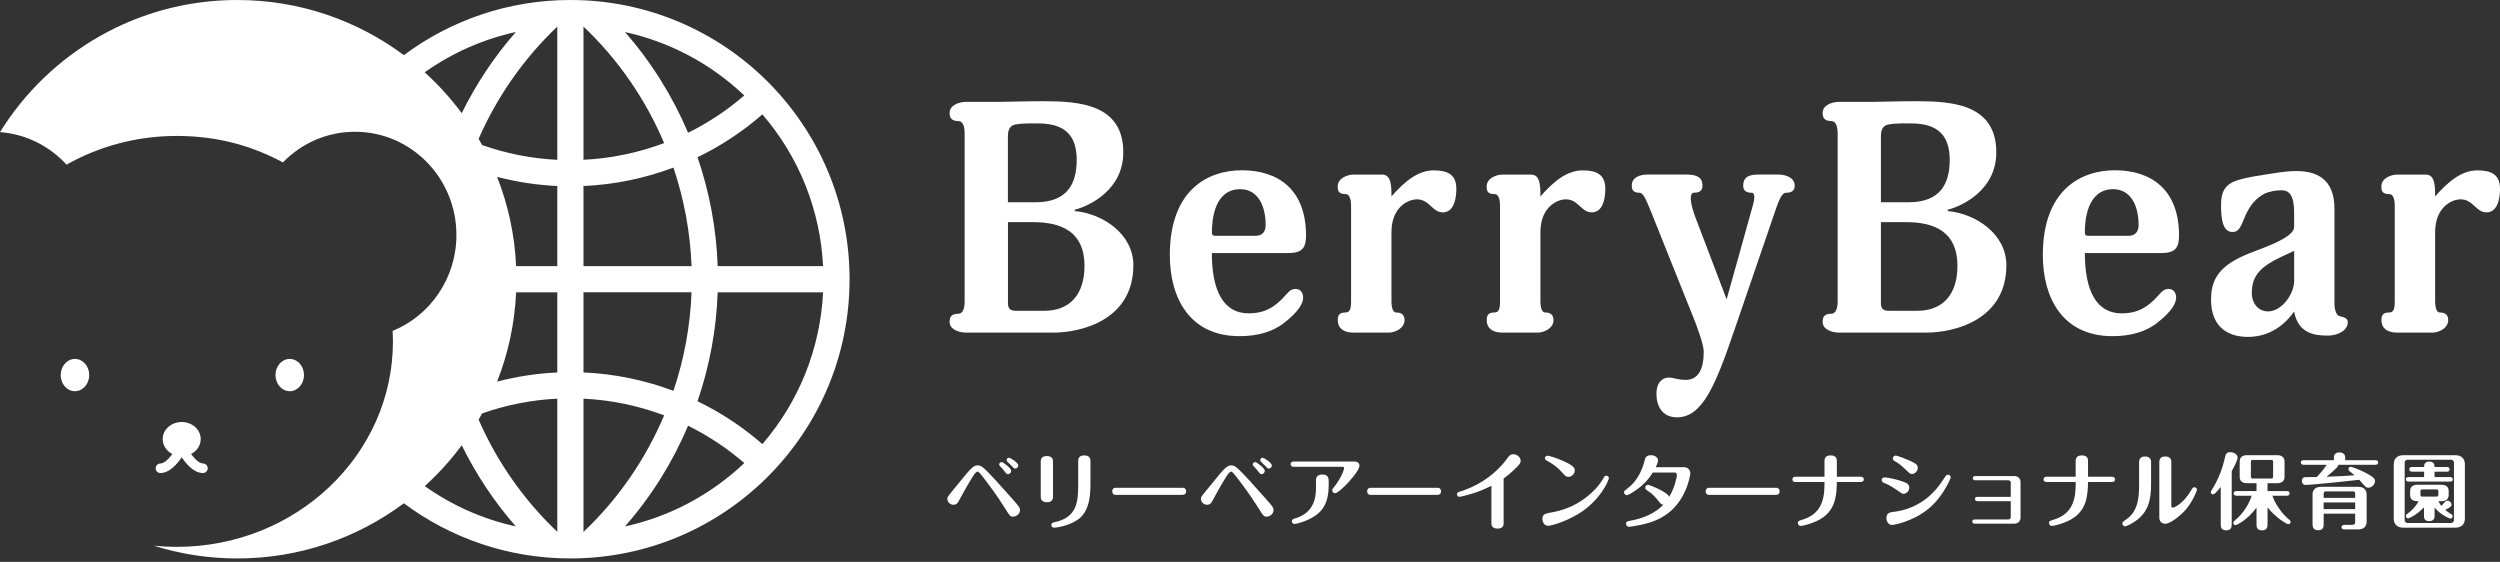 <svg width="307" height="69" viewBox="0 0 307 69" fill="none" xmlns="http://www.w3.org/2000/svg">
<rect x="0" y="0" width="307" height="69" fill="#333333" stroke="none"/>
<g clip-path="url(#clip0_2001_82)">
<path d="M129.297 40.847H118.696C117.775 40.847 116.616 40.487 116.616 39.529C116.616 38.968 116.775 38.529 117.696 38.529C118.056 38.529 118.458 38.169 118.458 37.046V16.388C118.458 15.186 118.056 14.868 117.696 14.868C116.775 14.868 116.616 14.386 116.616 13.868C116.616 12.91 117.739 12.507 118.696 12.507H122.935C123.856 12.507 125.656 12.428 128.096 12.428C132.536 12.428 137.94 12.788 137.94 18.712C137.94 23.312 133.817 25.277 131.975 25.759V25.918C135.458 26.235 139.178 28.761 139.178 32.562C139.178 39.285 132.817 40.847 129.297 40.847ZM127.016 15.149C125.894 15.149 125.174 15.192 124.814 15.271C124.375 15.314 123.771 15.552 123.771 16.674V24.838H127.175C131.133 24.838 132.219 22.477 132.219 19.633C132.219 15.271 129.059 15.149 127.016 15.149ZM126.857 27.278H123.777V37.241C123.777 37.961 124.137 38.163 124.735 38.163H128.254C131.377 38.163 133.176 36.161 133.176 32.641C133.176 28.559 130.493 27.278 126.851 27.278H126.857Z" fill="white"/>
<path d="M157.263 36.881C158.142 36.039 158.343 35.478 159.105 35.478C159.667 35.478 160.026 35.917 160.026 36.558C160.026 37.199 159.508 38.278 157.544 39.761C156.306 40.682 154.543 41.28 152.219 41.28C146.059 41.28 143.655 36.558 143.655 31.317C143.655 23.233 148.419 20.909 152.5 20.909C156.904 20.909 160.38 23.227 160.38 28.913C160.38 30.353 159.978 31.073 158.221 31.073H148.816C148.816 35.875 150.334 38.48 153.335 38.48C155.098 38.48 156.214 37.882 157.257 36.881H157.263ZM152.305 23.233C149.102 23.233 148.822 27.034 148.822 28.517C148.822 28.919 149.023 28.956 149.224 28.956H154.183C154.781 28.956 155.421 28.675 155.421 27.638C155.421 25.314 154.5 23.233 152.298 23.233H152.305Z" fill="white"/>
<path d="M177.154 26.076C175.873 26.076 175.556 24.478 173.994 24.478C172.951 24.478 170.871 25.399 170.871 28.523V37.009C170.871 37.809 171.073 38.37 171.433 38.37C172.311 38.37 172.476 38.852 172.476 39.328C172.476 40.286 171.353 40.847 170.518 40.847H166.236C164.955 40.847 164.278 40.286 164.278 39.328C164.278 38.846 164.357 38.37 165.235 38.37C165.754 38.37 165.912 37.967 165.912 37.009V25.24C165.912 24.398 165.675 23.837 165.272 23.837C164.351 23.837 164.272 23.434 164.272 22.879C164.272 21.921 165.394 21.439 166.23 21.439H169.712C170.835 21.439 170.871 22.757 170.871 24.124C172.512 22.245 174.153 20.921 176.074 20.921C177.758 20.921 178.837 21.439 178.837 23.16C178.837 23.758 178.795 26.082 177.154 26.082V26.076Z" fill="white"/>
<path d="M195.446 26.076C194.165 26.076 193.848 24.478 192.287 24.478C191.244 24.478 189.164 25.399 189.164 28.523V37.009C189.164 37.809 189.365 38.37 189.725 38.37C190.603 38.37 190.768 38.852 190.768 39.328C190.768 40.286 189.646 40.847 188.81 40.847H184.528C183.247 40.847 182.57 40.286 182.57 39.328C182.57 38.846 182.65 38.37 183.528 38.37C184.046 38.37 184.205 37.967 184.205 37.009V25.24C184.205 24.398 183.967 23.837 183.564 23.837C182.643 23.837 182.564 23.434 182.564 22.879C182.564 21.921 183.686 21.439 184.522 21.439H188.005C189.127 21.439 189.164 22.757 189.164 24.124C190.805 22.245 192.445 20.921 194.367 20.921C196.05 20.921 197.13 21.439 197.13 23.16C197.13 23.758 197.087 26.082 195.446 26.082V26.076Z" fill="white"/>
<path d="M219.295 23.672C218.935 23.672 218.576 24.234 218.173 25.393L213.013 40.444C210.652 47.369 209.054 51.249 205.931 51.249C204.053 51.249 203.412 49.767 203.412 48.37C203.412 46.85 204.254 46.368 204.894 46.368C205.535 46.368 206.017 46.649 207.017 46.649C208.578 46.649 209.219 45.289 209.219 43.165C209.219 42.287 208.261 39.724 207.938 38.962L202.857 26.271C202.259 24.832 201.857 23.672 201.338 23.672C200.539 23.672 200.381 23.27 200.381 22.794C200.381 21.75 201.424 21.433 202.302 21.433H207.023C208.145 21.433 209.066 21.635 209.066 22.794C209.066 23.593 208.426 23.672 207.987 23.672C207.749 23.672 207.627 23.91 207.627 24.392C207.627 24.954 207.865 25.875 208.31 26.991L212.031 36.759L215.27 25.155C215.349 24.874 215.428 24.557 215.428 24.112C215.428 23.874 215.306 23.672 215.111 23.672C214.269 23.672 214.068 23.27 214.068 22.794C214.068 21.592 214.989 21.433 216.026 21.433H218.386C219.186 21.433 220.387 21.75 220.387 22.794C220.387 23.276 220.186 23.672 219.307 23.672H219.295Z" fill="white"/>
<path d="M236.502 40.847H225.901C224.98 40.847 223.821 40.487 223.821 39.529C223.821 38.968 223.98 38.529 224.901 38.529C225.261 38.529 225.663 38.169 225.663 37.046V16.388C225.663 15.186 225.261 14.868 224.901 14.868C223.98 14.868 223.821 14.386 223.821 13.868C223.821 12.91 224.943 12.507 225.901 12.507H230.14C231.061 12.507 232.861 12.428 235.3 12.428C239.741 12.428 245.145 12.788 245.145 18.712C245.145 23.312 241.022 25.277 239.18 25.759V25.918C242.662 26.235 246.383 28.761 246.383 32.562C246.383 39.285 240.021 40.847 236.502 40.847ZM234.221 15.149C233.098 15.149 232.379 15.192 232.019 15.271C231.58 15.314 230.976 15.552 230.976 16.674V24.838H234.379C238.338 24.838 239.424 22.477 239.424 19.633C239.424 15.271 236.264 15.149 234.221 15.149ZM234.056 27.278H230.976V37.241C230.976 37.961 231.336 38.163 231.933 38.163H235.453C238.576 38.163 240.375 36.161 240.375 32.641C240.375 28.559 237.691 27.278 234.05 27.278H234.056Z" fill="white"/>
<path d="M264.468 36.881C265.347 36.039 265.548 35.478 266.31 35.478C266.871 35.478 267.231 35.917 267.231 36.558C267.231 37.199 266.713 38.278 264.749 39.761C263.511 40.682 261.748 41.28 259.424 41.28C253.263 41.28 250.86 36.558 250.86 31.317C250.86 23.233 255.624 20.909 259.705 20.909C264.108 20.909 267.585 23.227 267.585 28.913C267.585 30.353 267.182 31.073 265.426 31.073H256.02C256.02 35.875 257.539 38.48 260.54 38.48C262.303 38.48 263.419 37.882 264.462 36.881H264.468ZM259.503 23.233C256.301 23.233 256.02 27.034 256.02 28.517C256.02 28.919 256.222 28.956 256.423 28.956H261.382C261.98 28.956 262.62 28.675 262.62 27.638C262.62 25.314 261.699 23.233 259.497 23.233H259.503Z" fill="white"/>
<path d="M285.762 41.207C284.359 41.207 282.199 41.006 281.718 38.248C281.034 39.248 279.235 41.372 276.033 41.372C273.99 41.372 271.513 40.493 271.513 36.772C271.513 33.812 273.032 32.251 276.997 30.805C278.839 30.121 281.718 29.005 281.718 27.882V26.082C281.718 24.002 281.12 23.361 280.156 23.361C279.473 23.361 278.674 23.52 278.113 23.764C277.07 24.325 276.35 25.088 275.71 26.528C275.191 27.766 274.99 28.486 274.148 28.486C272.91 28.486 272.745 26.802 272.745 25.167C272.745 23.764 273.105 22.928 274.105 22.403C274.868 22.001 276.307 21.72 278.107 21.445C279.467 21.244 280.668 21.006 281.986 21.006C284.267 21.006 286.67 21.805 286.67 25.606V37.254C286.67 38.053 286.908 38.693 287.268 38.815C287.787 38.937 288.311 39.053 288.311 39.578C288.311 40.499 287.232 41.219 285.749 41.219L285.762 41.207ZM281.724 30.799C281.724 30.799 281.126 31.079 280.522 31.36C277.643 32.678 276.521 33.764 276.521 36.003C276.521 37.241 277.32 38.242 278.521 38.242C280.162 38.242 281.724 36.161 281.724 34.477V30.792V30.799Z" fill="white"/>
<path d="M305.317 26.076C304.036 26.076 303.718 24.478 302.157 24.478C301.114 24.478 299.034 25.399 299.034 28.523V37.009C299.034 37.809 299.235 38.37 299.595 38.37C300.474 38.37 300.638 38.852 300.638 39.328C300.638 40.286 299.516 40.847 298.68 40.847H294.398C293.118 40.847 292.44 40.286 292.44 39.328C292.44 38.846 292.52 38.37 293.398 38.37C293.917 38.37 294.075 37.967 294.075 37.009V25.24C294.075 24.398 293.837 23.837 293.435 23.837C292.514 23.837 292.434 23.434 292.434 22.879C292.434 21.921 293.557 21.439 294.392 21.439H297.875C298.997 21.439 299.034 22.757 299.034 24.124C300.675 22.245 302.316 20.921 304.237 20.921C305.92 20.921 307 21.439 307 23.16C307 23.758 306.957 26.082 305.317 26.082V26.076Z" fill="white"/>
<path d="M121.289 57.942C121.929 58.595 122.167 58.851 124.283 61.225C125.119 62.164 125.253 62.323 125.253 62.652C125.253 63.098 124.814 63.44 124.399 63.44C124.052 63.44 123.991 63.336 123.429 62.439C122.38 60.761 121.465 59.565 120.636 58.485C120.471 58.272 120.197 57.912 120.044 57.912C119.758 57.912 119.27 58.797 118.373 60.358C118.269 60.541 117.812 61.396 117.708 61.572C117.568 61.829 117.403 61.987 117.098 61.987C116.683 61.987 116.336 61.64 116.336 61.274C116.336 61.042 116.366 61.011 116.934 60.303C117.348 59.791 118.452 58.437 118.696 58.156C119.306 57.454 119.623 57.149 120.038 57.149C120.453 57.149 120.66 57.32 121.282 57.942H121.289ZM124.18 57.82C124.18 58.046 123.978 58.229 123.783 58.229C123.619 58.229 123.582 58.168 123.368 57.894C123.289 57.784 123.106 57.546 122.82 57.259C122.771 57.216 122.698 57.149 122.698 57.027C122.698 56.917 122.789 56.753 123.021 56.74C123.161 56.74 124.18 57.497 124.18 57.82ZM125.046 57.155C125.046 57.351 124.875 57.54 124.662 57.54C124.527 57.54 124.491 57.497 124.149 57.125C124.088 57.052 123.771 56.759 123.71 56.698C123.649 56.637 123.619 56.576 123.619 56.496C123.619 56.393 123.692 56.21 123.936 56.21C124.046 56.21 125.046 56.814 125.046 57.155Z" fill="white"/>
<path d="M129.309 60.95C129.309 61.145 129.309 61.676 128.565 61.676C127.821 61.676 127.803 61.176 127.803 60.962V56.716C127.803 56.521 127.803 56.002 128.547 56.002C129.291 56.002 129.309 56.49 129.309 56.716V60.956V60.95ZM133.908 59.449C133.908 61.292 133.634 62.707 132.603 63.616C131.511 64.562 129.651 64.806 129.444 64.806C129.279 64.806 129.108 64.684 129.108 64.483C129.108 64.208 129.334 64.159 129.486 64.129C132.255 63.555 132.402 61.591 132.402 59.584V56.637C132.402 56.441 132.402 55.923 133.146 55.923C133.89 55.923 133.908 56.411 133.908 56.637V59.449Z" fill="white"/>
<path d="M145.247 59.901C145.601 59.901 145.662 60.224 145.662 60.328C145.662 60.584 145.51 60.767 145.247 60.767H136.995C136.641 60.767 136.58 60.462 136.58 60.34C136.58 60.261 136.61 59.901 136.995 59.901H145.247Z" fill="white"/>
<path d="M152.426 57.942C153.067 58.595 153.305 58.851 155.421 61.225C156.257 62.164 156.391 62.323 156.391 62.652C156.391 63.098 155.952 63.44 155.537 63.44C155.19 63.44 155.129 63.336 154.567 62.439C153.518 60.761 152.603 59.565 151.774 58.485C151.609 58.272 151.335 57.912 151.182 57.912C150.896 57.912 150.408 58.797 149.511 60.358C149.407 60.541 148.95 61.396 148.846 61.572C148.706 61.829 148.541 61.987 148.236 61.987C147.821 61.987 147.474 61.64 147.474 61.274C147.474 61.042 147.504 61.011 148.071 60.303C148.486 59.791 149.59 58.437 149.834 58.156C150.444 57.454 150.761 57.149 151.176 57.149C151.591 57.149 151.798 57.32 152.42 57.942H152.426ZM155.318 57.82C155.318 58.046 155.116 58.229 154.921 58.229C154.756 58.229 154.72 58.168 154.506 57.894C154.427 57.784 154.244 57.546 153.957 57.259C153.909 57.216 153.835 57.149 153.835 57.027C153.835 56.917 153.927 56.753 154.159 56.74C154.299 56.74 155.318 57.497 155.318 57.82ZM156.184 57.155C156.184 57.351 156.013 57.54 155.8 57.54C155.665 57.54 155.629 57.497 155.287 57.125C155.226 57.052 154.909 56.759 154.848 56.698C154.787 56.637 154.756 56.576 154.756 56.496C154.756 56.393 154.83 56.21 155.074 56.21C155.183 56.21 156.184 56.814 156.184 57.155Z" fill="white"/>
<path d="M166.352 56.679C166.718 56.679 166.943 56.893 166.943 57.186C166.943 57.942 164.479 60.566 163.948 60.566C163.747 60.566 163.595 60.383 163.595 60.212C163.595 60.078 163.668 59.986 163.79 59.846C164.113 59.449 164.503 58.906 164.821 58.193C164.955 57.9 165.065 57.552 165.065 57.479C165.065 57.467 165.065 57.326 164.863 57.326H158.874C158.672 57.326 158.489 57.247 158.489 57.003C158.489 56.698 158.776 56.679 158.874 56.679H166.358H166.352ZM163.162 59.498C163.162 60.67 163.04 62.311 161.49 63.342C160.399 64.074 159.148 64.342 158.983 64.342C158.721 64.342 158.636 64.129 158.636 64.019C158.636 63.775 158.8 63.732 159.063 63.653C161.478 62.939 161.6 60.914 161.6 59.852V58.998C161.6 58.522 161.856 58.272 162.375 58.272C163.04 58.272 163.162 58.656 163.162 58.998V59.51V59.498Z" fill="white"/>
<path d="M176.55 59.901C176.904 59.901 176.965 60.224 176.965 60.328C176.965 60.584 176.812 60.767 176.55 60.767H168.297C167.944 60.767 167.883 60.462 167.883 60.34C167.883 60.261 167.913 59.901 168.297 59.901H176.55Z" fill="white"/>
<path d="M184.65 64.208C184.65 64.403 184.65 64.91 183.906 64.91C183.162 64.91 183.144 64.44 183.144 64.208V59.657C181.85 60.322 180.85 60.602 180.362 60.737C180.1 60.81 179.362 61.011 179.209 61.011C179.045 61.011 178.917 60.859 178.917 60.694C178.917 60.48 179.087 60.432 179.222 60.389C182.723 59.309 184.528 57.076 185.034 56.362C185.266 56.027 185.443 55.783 185.84 55.783C186.328 55.783 186.736 56.179 186.736 56.588C186.736 56.85 186.645 57.003 185.98 57.637C185.431 58.168 184.949 58.534 184.644 58.766V64.208H184.65Z" fill="white"/>
<path d="M190.5 62.933C191.457 62.75 193.677 62.323 195.818 60.151C196.349 59.608 196.703 59.071 196.928 58.675C197.002 58.54 197.069 58.418 197.252 58.418C197.435 58.418 197.575 58.571 197.575 58.723C197.575 58.784 197.026 60.547 195.007 62.256C193.153 63.836 190.524 64.568 190.127 64.568C189.585 64.568 189.402 64.025 189.402 63.732C189.402 63.134 189.78 63.061 190.493 62.927L190.5 62.933ZM191.732 57.912C191.103 57.216 190.408 56.82 190.06 56.631C189.804 56.478 189.713 56.429 189.713 56.265C189.713 56.081 189.877 55.959 190.018 55.959C190.14 55.959 190.963 56.161 191.86 56.563C193.348 57.216 193.379 57.503 193.379 57.765C193.379 58.211 192.97 58.559 192.647 58.559C192.323 58.559 192.262 58.498 191.732 57.918V57.912Z" fill="white"/>
<path d="M202.967 58.022C202.552 58.662 201.997 59.486 200.613 60.383C200.411 60.517 199.929 60.81 199.765 60.81C199.612 60.81 199.429 60.645 199.429 60.444C199.429 60.303 199.472 60.273 199.807 60.017C200.155 59.754 201.332 58.864 201.887 56.808C202.028 56.289 202.04 56.258 202.119 56.142C202.259 55.972 202.473 55.898 202.723 55.898C203.119 55.898 203.601 56.1 203.601 56.563C203.601 56.85 203.345 57.32 203.315 57.369H206.779C207.322 57.369 207.572 57.765 207.572 58.144C207.572 58.205 207.145 61.768 204.138 63.494C203.138 64.074 201.948 64.41 200.491 64.635C200.228 64.678 200.137 64.684 200.051 64.684C199.765 64.684 199.685 64.44 199.685 64.318C199.685 64.043 199.856 64.001 200.222 63.94C202.747 63.482 203.845 62.39 204.266 61.975C204.01 61.963 203.949 61.884 203.571 61.414C203.132 60.865 202.906 60.651 202.235 60.194C202.125 60.114 202.034 60.053 202.034 59.889C202.034 59.687 202.205 59.535 202.369 59.535C202.564 59.535 204.821 60.444 204.974 61.011C205.553 60.114 205.919 58.699 205.919 58.363C205.919 58.29 205.919 58.028 205.632 58.028H202.955L202.967 58.022Z" fill="white"/>
<path d="M218.124 59.901C218.478 59.901 218.539 60.224 218.539 60.328C218.539 60.584 218.386 60.767 218.124 60.767H209.872C209.518 60.767 209.457 60.462 209.457 60.34C209.457 60.261 209.487 59.901 209.872 59.901H218.124Z" fill="white"/>
<path d="M220.503 59.193C220.29 59.193 220.107 59.114 220.107 58.876C220.107 58.815 220.107 58.54 220.503 58.54H224.047V56.637C224.047 56.441 224.059 55.923 224.803 55.923C225.547 55.923 225.566 56.411 225.566 56.637V58.54H228.487C228.872 58.54 228.872 58.827 228.872 58.864C228.872 58.925 228.872 59.187 228.487 59.187H225.566C225.535 60.785 225.413 62.414 223.894 63.519C222.876 64.263 221.32 64.587 221.095 64.587C220.924 64.587 220.777 64.403 220.777 64.22C220.777 63.989 220.857 63.964 221.375 63.806C224.004 63 224.047 60.737 224.047 59.193H220.503Z" fill="white"/>
<path d="M233.025 60.236C232.543 59.901 232.019 59.571 231.5 59.358C231.226 59.248 231.073 59.187 231.073 58.943C231.073 58.864 231.116 58.62 231.47 58.62C231.482 58.62 232.379 58.723 233.214 58.986C234.05 59.26 234.459 59.382 234.459 59.895C234.459 60.31 234.093 60.639 233.757 60.639C233.586 60.639 233.532 60.596 233.031 60.242L233.025 60.236ZM232.507 62.86C234.88 62.573 237.02 61.396 238.631 58.894C238.984 58.357 239.027 58.296 239.204 58.296C239.405 58.296 239.552 58.461 239.552 58.614C239.552 58.723 238.673 60.895 236.905 62.402C234.928 64.086 232.452 64.471 232.385 64.471C231.714 64.471 231.653 63.726 231.653 63.665C231.653 62.982 232.031 62.921 232.519 62.86H232.507ZM234.026 57.68C233.355 57.015 233.025 56.826 232.702 56.643C232.446 56.502 232.44 56.38 232.44 56.295C232.44 56.124 232.574 55.947 232.787 55.947C233.019 55.947 234.306 56.466 234.501 56.557C235.386 56.954 235.502 57.155 235.502 57.442C235.502 57.851 235.154 58.205 234.788 58.205C234.562 58.205 234.514 58.156 234.032 57.674L234.026 57.68Z" fill="white"/>
<path d="M242.845 61.536C242.675 61.536 242.528 61.457 242.528 61.274C242.528 61.017 242.76 61.017 242.845 61.017H246.92V59.254C246.92 59.102 246.798 58.98 246.633 58.98H242.577C242.406 58.98 242.26 58.9 242.26 58.717C242.26 58.534 242.394 58.461 242.577 58.461H247.365C247.853 58.461 248.122 58.815 248.122 59.187V63.58C248.122 63.934 247.859 64.306 247.365 64.306H242.51C242.339 64.306 242.193 64.233 242.193 64.05C242.193 63.867 242.333 63.787 242.51 63.787H246.633C246.804 63.787 246.92 63.665 246.92 63.513V61.548H242.845V61.536Z" fill="white"/>
<path d="M251.348 59.193C251.135 59.193 250.952 59.114 250.952 58.876C250.952 58.815 250.952 58.54 251.348 58.54H254.892V56.637C254.892 56.441 254.904 55.923 255.648 55.923C256.392 55.923 256.411 56.411 256.411 56.637V58.54H259.332C259.717 58.54 259.717 58.827 259.717 58.864C259.717 58.925 259.717 59.187 259.332 59.187H256.411C256.38 60.785 256.258 62.414 254.739 63.519C253.721 64.263 252.165 64.587 251.94 64.587C251.769 64.587 251.623 64.403 251.623 64.22C251.623 63.989 251.702 63.964 252.22 63.806C254.849 63 254.892 60.737 254.892 59.193H251.348Z" fill="white"/>
<path d="M264.151 59.48C264.151 61.243 263.864 62.579 262.693 63.629C262.028 64.22 261.132 64.635 260.973 64.635C260.802 64.635 260.626 64.483 260.626 64.281C260.626 64.117 260.687 64.08 261.187 63.72C262.602 62.719 262.681 60.895 262.681 59.584V56.771C262.681 56.313 262.907 56.057 263.407 56.057C264.151 56.057 264.151 56.588 264.151 56.771V59.48ZM266.646 62.079C266.646 62.17 266.646 62.341 266.829 62.341C266.938 62.341 268.104 61.914 269.11 60.151C269.232 59.937 269.293 59.834 269.464 59.834C269.659 59.834 269.787 60.005 269.787 60.139C269.787 60.273 269.305 61.493 268.494 62.482C267.829 63.287 266.53 64.318 265.889 64.318C265.719 64.318 265.164 64.227 265.164 63.555V56.771C265.164 56.301 265.395 56.057 265.895 56.057C266.64 56.057 266.64 56.576 266.64 56.771V62.079H266.646Z" fill="white"/>
<path d="M272.709 59.797C272.483 60.072 272.282 60.316 272.007 60.59C271.934 60.651 271.885 60.7 271.763 60.7C271.598 60.7 271.489 60.566 271.489 60.438C271.489 60.358 271.519 60.297 271.58 60.206C272.526 58.729 272.953 57.344 273.172 56.405C273.312 55.764 273.367 55.526 273.898 55.526C274.368 55.526 274.782 55.831 274.782 56.21C274.782 56.515 274.27 57.473 274.057 57.851V64.239C274.057 64.666 274.057 65.123 273.373 65.123C272.69 65.123 272.709 64.641 272.709 64.239V59.797ZM278.454 64.251C278.454 64.647 278.454 65.129 277.771 65.129C277.088 65.129 277.1 64.66 277.1 64.251V62.335C275.972 63.854 274.679 64.483 274.526 64.483C274.386 64.483 274.252 64.379 274.252 64.208C274.252 64.068 274.331 63.995 274.447 63.903C275.557 63.019 276.283 61.652 276.502 60.877H274.636C274.526 60.877 274.288 60.834 274.288 60.59C274.288 60.346 274.532 60.303 274.636 60.303H277.1V59.333H275.929C275.411 59.333 275.033 59.12 275.033 58.559V56.673C275.033 56.069 275.472 55.898 275.929 55.898H279.644C280.162 55.898 280.54 56.124 280.54 56.673V58.559C280.54 59.163 280.101 59.333 279.644 59.333H278.454V60.303H280.815C280.925 60.303 281.163 60.334 281.163 60.59C281.163 60.846 280.919 60.877 280.815 60.877H279.052C279.369 61.865 280.241 63.116 281.12 63.824C281.193 63.885 281.285 63.946 281.285 64.086C281.285 64.22 281.175 64.373 280.992 64.373C280.851 64.373 279.516 63.641 278.454 62.305V64.251ZM279.137 56.74C279.137 56.539 279.095 56.478 278.875 56.478H276.685C276.46 56.478 276.411 56.539 276.411 56.74V58.504C276.411 58.705 276.46 58.766 276.685 58.766H278.875C279.089 58.766 279.137 58.723 279.137 58.504V56.74Z" fill="white"/>
<path d="M287.158 57.076C287.146 57.186 287.085 57.289 286.994 57.393C286.762 57.637 286.646 57.729 285.713 58.546C287.463 58.473 287.658 58.473 289.147 58.363C289.055 58.284 288.616 57.936 288.494 57.833C288.433 57.784 288.39 57.692 288.39 57.607C288.39 57.436 288.531 57.32 288.677 57.32C288.811 57.32 289.928 57.729 290.794 58.217C291.58 58.662 291.648 58.851 291.648 59.102C291.648 59.48 291.239 59.889 290.842 59.889C290.763 59.889 290.586 59.876 290.446 59.736C290.232 59.523 289.928 59.144 289.72 58.919C288.732 59.041 283.913 59.547 283.108 59.547C282.761 59.547 282.669 59.224 282.669 59.059C282.669 58.833 282.779 58.65 282.962 58.614C283.114 58.571 283.767 58.601 284.499 58.583C284.956 58.107 285.426 57.534 285.719 57.076H282.895C282.785 57.076 282.547 57.045 282.547 56.789C282.547 56.533 282.773 56.515 282.895 56.515H286.603V56.197C286.603 55.758 286.878 55.557 287.299 55.557C287.683 55.557 287.994 55.758 287.994 56.197V56.515H291.69C291.8 56.515 292.038 56.533 292.038 56.801C292.038 57.045 291.812 57.076 291.69 57.076H287.146H287.158ZM285.347 63.08V64.312C285.347 64.635 285.347 65.117 284.676 65.117C284.005 65.117 283.98 64.611 283.98 64.312V60.755C283.98 60.212 284.255 59.779 285.042 59.779H289.562C290.336 59.779 290.623 60.206 290.623 60.755V64.037C290.623 64.58 290.348 65.014 289.562 65.014H287.89C287.756 65.014 287.543 64.983 287.543 64.739C287.543 64.495 287.774 64.452 287.89 64.452H288.817C289.141 64.452 289.214 64.3 289.214 64.056V63.08H285.341H285.347ZM289.214 61.139V60.633C289.214 60.438 289.153 60.34 288.921 60.34H285.64C285.408 60.34 285.347 60.45 285.347 60.633V61.139H289.22H289.214ZM289.214 62.518V61.701H285.341V62.518H289.214Z" fill="white"/>
<path d="M302.688 63.659C302.688 64.483 302.169 64.8 301.468 64.8H295.173C294.728 64.8 293.953 64.666 293.953 63.659V57.039C293.953 56.216 294.472 55.898 295.173 55.898H301.468C301.913 55.898 302.688 56.033 302.688 57.039V63.659ZM301.346 56.789C301.346 56.624 301.181 56.454 301.01 56.454H295.631C295.429 56.454 295.295 56.655 295.295 56.789V63.891C295.295 64.056 295.46 64.227 295.631 64.227H301.01C301.205 64.227 301.346 64.031 301.346 63.891V56.789ZM297.68 58.583V57.918H296.216C296.106 57.918 295.868 57.888 295.868 57.631C295.868 57.375 296.094 57.344 296.216 57.344H297.68C297.68 57.174 297.668 56.679 298.32 56.679C298.973 56.679 298.961 57.192 298.961 57.344H300.467C300.589 57.344 300.815 57.375 300.815 57.631C300.815 57.888 300.602 57.918 300.48 57.918H298.961V58.583H300.858C300.98 58.583 301.205 58.614 301.205 58.87C301.205 59.126 300.992 59.144 300.87 59.144H295.795C295.685 59.144 295.448 59.114 295.448 58.858C295.448 58.601 295.673 58.583 295.795 58.583H297.68ZM297.668 62.305C296.753 63.25 295.814 63.659 295.722 63.659C295.582 63.659 295.448 63.549 295.448 63.372C295.448 63.22 295.539 63.147 295.631 63.086C296.161 62.719 296.667 62.189 296.997 61.548C296.619 61.548 295.96 61.548 295.96 60.773V60.303C295.96 59.754 296.338 59.529 296.857 59.529H299.803C300.26 59.529 300.699 59.7 300.699 60.303V60.773C300.699 61.322 300.321 61.548 299.803 61.548H299.437C299.485 61.652 299.577 61.841 299.803 62.128C299.937 61.993 299.973 61.945 300.181 61.701C300.272 61.591 300.364 61.475 300.547 61.475C300.791 61.475 301.047 61.731 301.047 61.963C301.047 62.158 300.968 62.28 300.272 62.604C300.394 62.713 300.596 62.897 301.004 63.134C301.083 63.177 301.187 63.238 301.187 63.397C301.187 63.549 301.065 63.684 300.901 63.684C300.791 63.684 299.711 63.226 298.967 62.329V63.33C298.967 63.501 298.967 63.995 298.302 63.995C297.637 63.995 297.668 63.494 297.668 63.33V62.299V62.305ZM299.431 60.358C299.431 60.163 299.382 60.102 299.174 60.102H297.485C297.271 60.102 297.229 60.175 297.229 60.358V60.724C297.229 60.92 297.277 60.981 297.485 60.981H299.174C299.376 60.981 299.431 60.907 299.431 60.724V60.358Z" fill="white"/>
<path d="M70.047 0C62.38 0 55.304 2.52 49.595 6.772C43.886 2.52 36.804 0 29.137 0C16.835 0 6.045 6.485 0 16.223C3.221 16.467 6.099 17.956 8.173 20.219C12.138 17.98 16.761 16.693 21.708 16.693C26.655 16.693 30.894 17.876 34.743 19.945C37 17.62 40.129 16.18 43.593 16.18C50.473 16.18 56.048 21.854 56.048 28.858C56.048 34.197 52.803 38.767 48.217 40.633C48.241 41.061 48.253 41.488 48.253 41.921C48.253 55.856 36.371 67.155 21.708 67.155C20.757 67.155 19.811 67.106 18.89 67.015C22.129 68.028 25.569 68.577 29.143 68.577C36.81 68.577 43.886 66.057 49.595 61.804C55.304 66.057 62.38 68.577 70.047 68.577C88.98 68.577 104.326 53.226 104.326 34.288C104.326 15.35 88.98 0 70.047 0ZM52.157 8.877C55.53 6.485 59.324 4.814 63.349 3.929C60.696 6.949 58.47 10.311 56.701 13.898C55.353 12.08 53.828 10.396 52.157 8.877ZM52.157 59.7C53.828 58.18 55.353 56.502 56.701 54.678C58.47 58.266 60.69 61.621 63.343 64.641C59.318 63.763 55.53 62.085 52.157 59.693V59.7ZM68.436 65.306C64.301 61.389 61.032 56.692 58.775 51.536C58.921 51.28 59.068 51.024 59.208 50.767C62.16 49.73 65.265 49.108 68.436 48.955V65.306ZM68.436 45.74C65.923 45.85 63.447 46.234 61.044 46.863C62.392 43.446 63.203 39.755 63.38 35.899H68.436V45.74ZM68.436 32.684H63.38C63.203 28.828 62.392 25.143 61.044 21.72C63.447 22.342 65.923 22.727 68.436 22.843V32.684ZM68.436 19.627C65.265 19.475 62.16 18.852 59.208 17.815C59.068 17.559 58.921 17.303 58.775 17.047C61.038 11.891 64.301 7.187 68.436 3.27V19.621V19.627ZM101.075 32.684H88.132C87.973 28.096 87.125 23.587 85.655 19.31C88.51 17.931 91.194 16.168 93.621 14.045C98.123 19.273 100.727 25.771 101.075 32.684ZM91.401 11.72C89.284 13.551 86.967 15.082 84.496 16.302C82.593 11.812 79.983 7.626 76.744 3.935C82.209 5.131 87.253 7.791 91.395 11.72H91.401ZM71.651 3.264C75.933 7.315 79.287 12.208 81.556 17.571C78.403 18.755 75.067 19.456 71.651 19.621V3.264ZM71.651 22.843C75.463 22.672 79.184 21.903 82.697 20.579C84.002 24.453 84.765 28.535 84.923 32.684H71.651V22.843ZM71.651 35.893H84.923C84.765 40.042 84.008 44.117 82.697 47.998C79.184 46.674 75.463 45.905 71.651 45.734V35.893ZM71.651 65.319V48.955C75.067 49.12 78.403 49.822 81.556 51.005C79.287 56.374 75.933 61.274 71.651 65.319ZM76.744 64.647C79.983 60.962 82.593 56.777 84.496 52.281C86.967 53.501 89.284 55.032 91.401 56.862C87.253 60.792 82.215 63.452 76.744 64.647ZM93.621 54.538C91.188 52.415 88.51 50.651 85.655 49.273C87.125 44.99 87.973 40.481 88.132 35.899H101.075C100.727 42.812 98.123 49.309 93.621 54.538Z" fill="white"/>
<path d="M37.329 46.057C37.329 47.156 36.542 48.04 35.578 48.04C34.615 48.04 33.828 47.15 33.828 46.057C33.828 44.965 34.609 44.075 35.578 44.075C36.548 44.075 37.329 44.965 37.329 46.057ZM9.204 44.075C8.234 44.075 7.454 44.965 7.454 46.057C7.454 47.15 8.234 48.04 9.204 48.04C10.174 48.04 10.955 47.15 10.955 46.057C10.955 44.965 10.174 44.075 9.204 44.075ZM24.922 56.911C24.477 56.911 23.922 56.368 23.459 55.752C24.166 55.392 24.648 54.709 24.648 53.922C24.648 52.763 23.605 51.823 22.312 51.823C21.019 51.823 19.976 52.763 19.976 53.922C19.976 54.709 20.458 55.392 21.165 55.752C20.708 56.374 20.147 56.917 19.701 56.917C19.378 56.917 19.116 57.18 19.116 57.503C19.116 57.826 19.378 58.089 19.701 58.089C20.805 58.089 21.757 56.978 22.312 56.161C22.867 56.978 23.819 58.089 24.922 58.089C25.246 58.089 25.508 57.826 25.508 57.503C25.508 57.18 25.246 56.917 24.922 56.917V56.911Z" fill="white"/>
</g>
<defs>
<clipPath id="clip0_2001_82">
<rect width="307" height="68.577" fill="white"/>
</clipPath>
</defs>
</svg>
